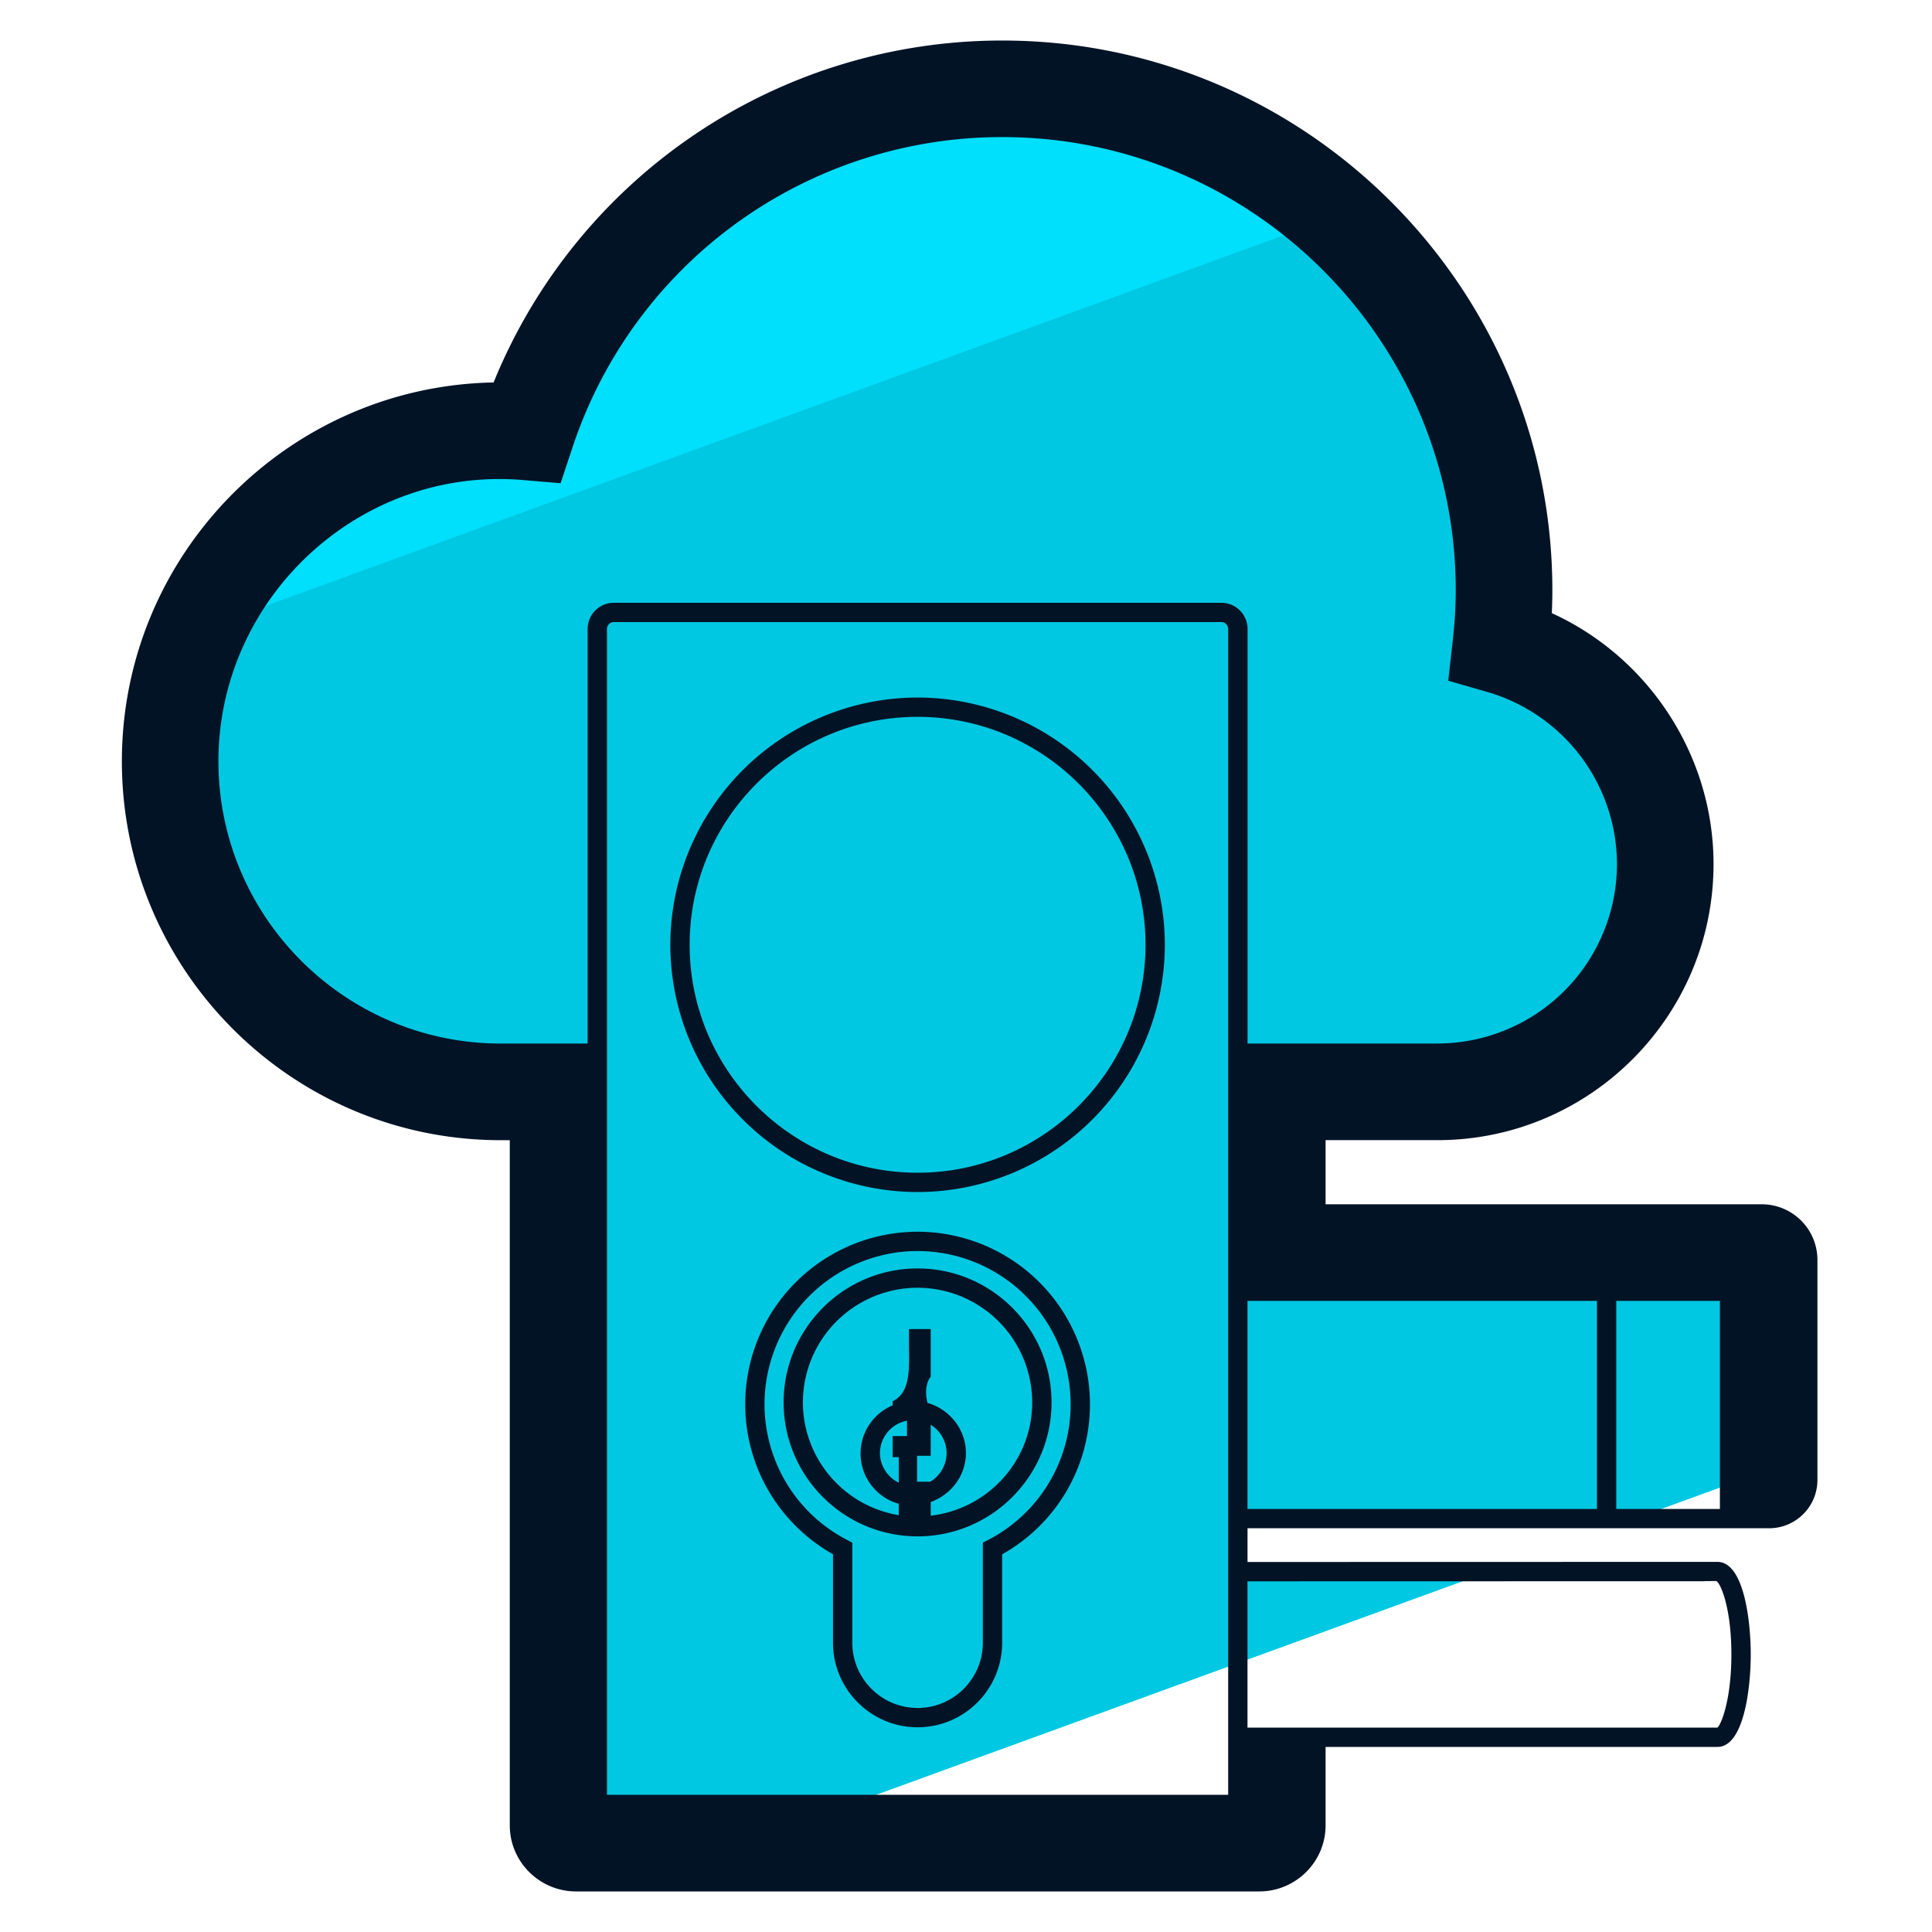 <svg xmlns="http://www.w3.org/2000/svg" version="1.0" viewBox="0 0 50 50"><path fill="#00C8E2" d="M44.759 33.583v4.825l-2.448.894H32.19v1.373h6.345l-19.3 7.027h-4.326a.463.463 0 01-.466-.46V28.259H12.96c-4.728 0-8.556-3.828-8.556-8.556s3.828-8.556 8.556-8.556a8 8 0 01.674.032C15.35 6.017 20.208 2.3 25.939 2.3c7.17 0 12.986 5.809 12.986 12.979 0 .486-.032.959-.084 1.431a5.89 5.89 0 01-1.639 11.548h-4.145v5.136h11.515a.19.19 0 01.187.189z"/><path fill="#00DFFC" d="M34.578 5.597L5.096 16.329a8.546 8.546 0 017.862-5.181 8 8 0 01.674.032c1.716-5.162 6.574-8.879 12.305-8.879 3.317 0 6.348 1.243 8.641 3.296z"/><g fill="#031326"><path d="M23.747 18.052a6.407 6.407 0 00-6.399 6.399 6.406 6.406 0 006.399 6.399 6.406 6.406 0 006.399-6.399 6.406 6.406 0 00-6.399-6.399zm0 12.298c-3.252 0-5.899-2.646-5.899-5.899s2.646-5.899 5.899-5.899 5.899 2.646 5.899 5.899-2.647 5.899-5.899 5.899zm0 1.527a4.466 4.466 0 00-4.461 4.461c0 1.617.867 3.092 2.272 3.886v2.289c0 1.207.982 2.189 2.189 2.189s2.189-.982 2.189-2.189v-2.288a4.44 4.44 0 002.272-3.887 4.466 4.466 0 00-4.461-4.461zm1.824 7.977l-.135.069v2.59c0 .932-.758 1.689-1.689 1.689s-1.689-.758-1.689-1.689v-2.589l-.134-.07a3.956 3.956 0 01-2.138-3.516 3.966 3.966 0 013.961-3.961 3.965 3.965 0 013.961 3.961 3.945 3.945 0 01-2.137 3.516z"/><path d="M23.747 32.827c-1.912 0-3.467 1.556-3.467 3.467s1.555 3.467 3.467 3.467c1.912 0 3.467-1.556 3.467-3.467s-1.555-3.467-3.467-3.467zm.751 4.779a.868.868 0 01-.422.74h-.342v-.67h.353v-.804a.87.87 0 01.411.734zm-1.025-.838v.397h-.371v.546h.158v.661a.862.862 0 01-.487-.764.857.857 0 01.7-.84zm.614 2.458v-.354c.532-.192.911-.689.911-1.266 0-.607-.416-1.134-.994-1.299-.062-.24-.049-.514.083-.679v-1.232h-.563v.495c.017.67-.006 1.17-.422 1.373v.106a1.351 1.351 0 00.137 2.542l.02.003v.297a2.965 2.965 0 01-2.48-2.918 2.97 2.97 0 012.967-2.967 2.97 2.97 0 012.967 2.967c.001 1.519-1.152 2.761-2.626 2.932z"/><path d="M45.597 31.167H34.306v-1.66h2.896c3.939 0 7.144-3.205 7.144-7.144 0-2.812-1.678-5.352-4.185-6.495.009-.2.014-.396.014-.59 0-7.846-6.386-14.229-14.236-14.229a14.2 14.2 0 00-13.165 8.849c-5.321.099-9.62 4.459-9.62 9.804 0 5.407 4.399 9.806 9.806 9.806h.233V47.24c0 .943.77 1.71 1.716 1.71H32.59c.946 0 1.716-.767 1.716-1.71v-2.03h10.141c.681 0 .862-1.505.862-2.395 0-.889-.182-2.394-.862-2.394l-12.161.003v-.873h13.499c.69 0 1.25-.56 1.25-1.25v-5.697a1.44 1.44 0 00-1.438-1.437zM31.785 46.449H15.708V16.28c0-.099.078-.18.173-.18h15.731c.096 0 .173.081.173.18v30.169zM12.959 27.007c-4.028 0-7.306-3.277-7.306-7.306 0-4.22 3.647-7.635 7.875-7.278l.98.083.311-.934a11.704 11.704 0 0111.12-8.024c6.471 0 11.736 5.262 11.736 11.729 0 .404-.025.827-.077 1.292l-.117 1.048 1.014.292a4.652 4.652 0 013.352 4.453 4.649 4.649 0 01-4.644 4.644h-4.916V16.28a.677.677 0 00-.673-.68H15.881a.677.677 0 00-.673.68v10.727h-2.249zm31.153 13.915c.003 0 .004-.003.007-.003l.3-.002c.114.063.389.701.389 1.898 0 1.198-.274 1.836-.362 1.895H32.285v-3.785l11.827-.003zm-4.905-1.87h-6.922v-5.385h9.044v5.385h-2.122zm2.622 0v-5.385h2.682v5.385h-2.682z"/></g></svg>